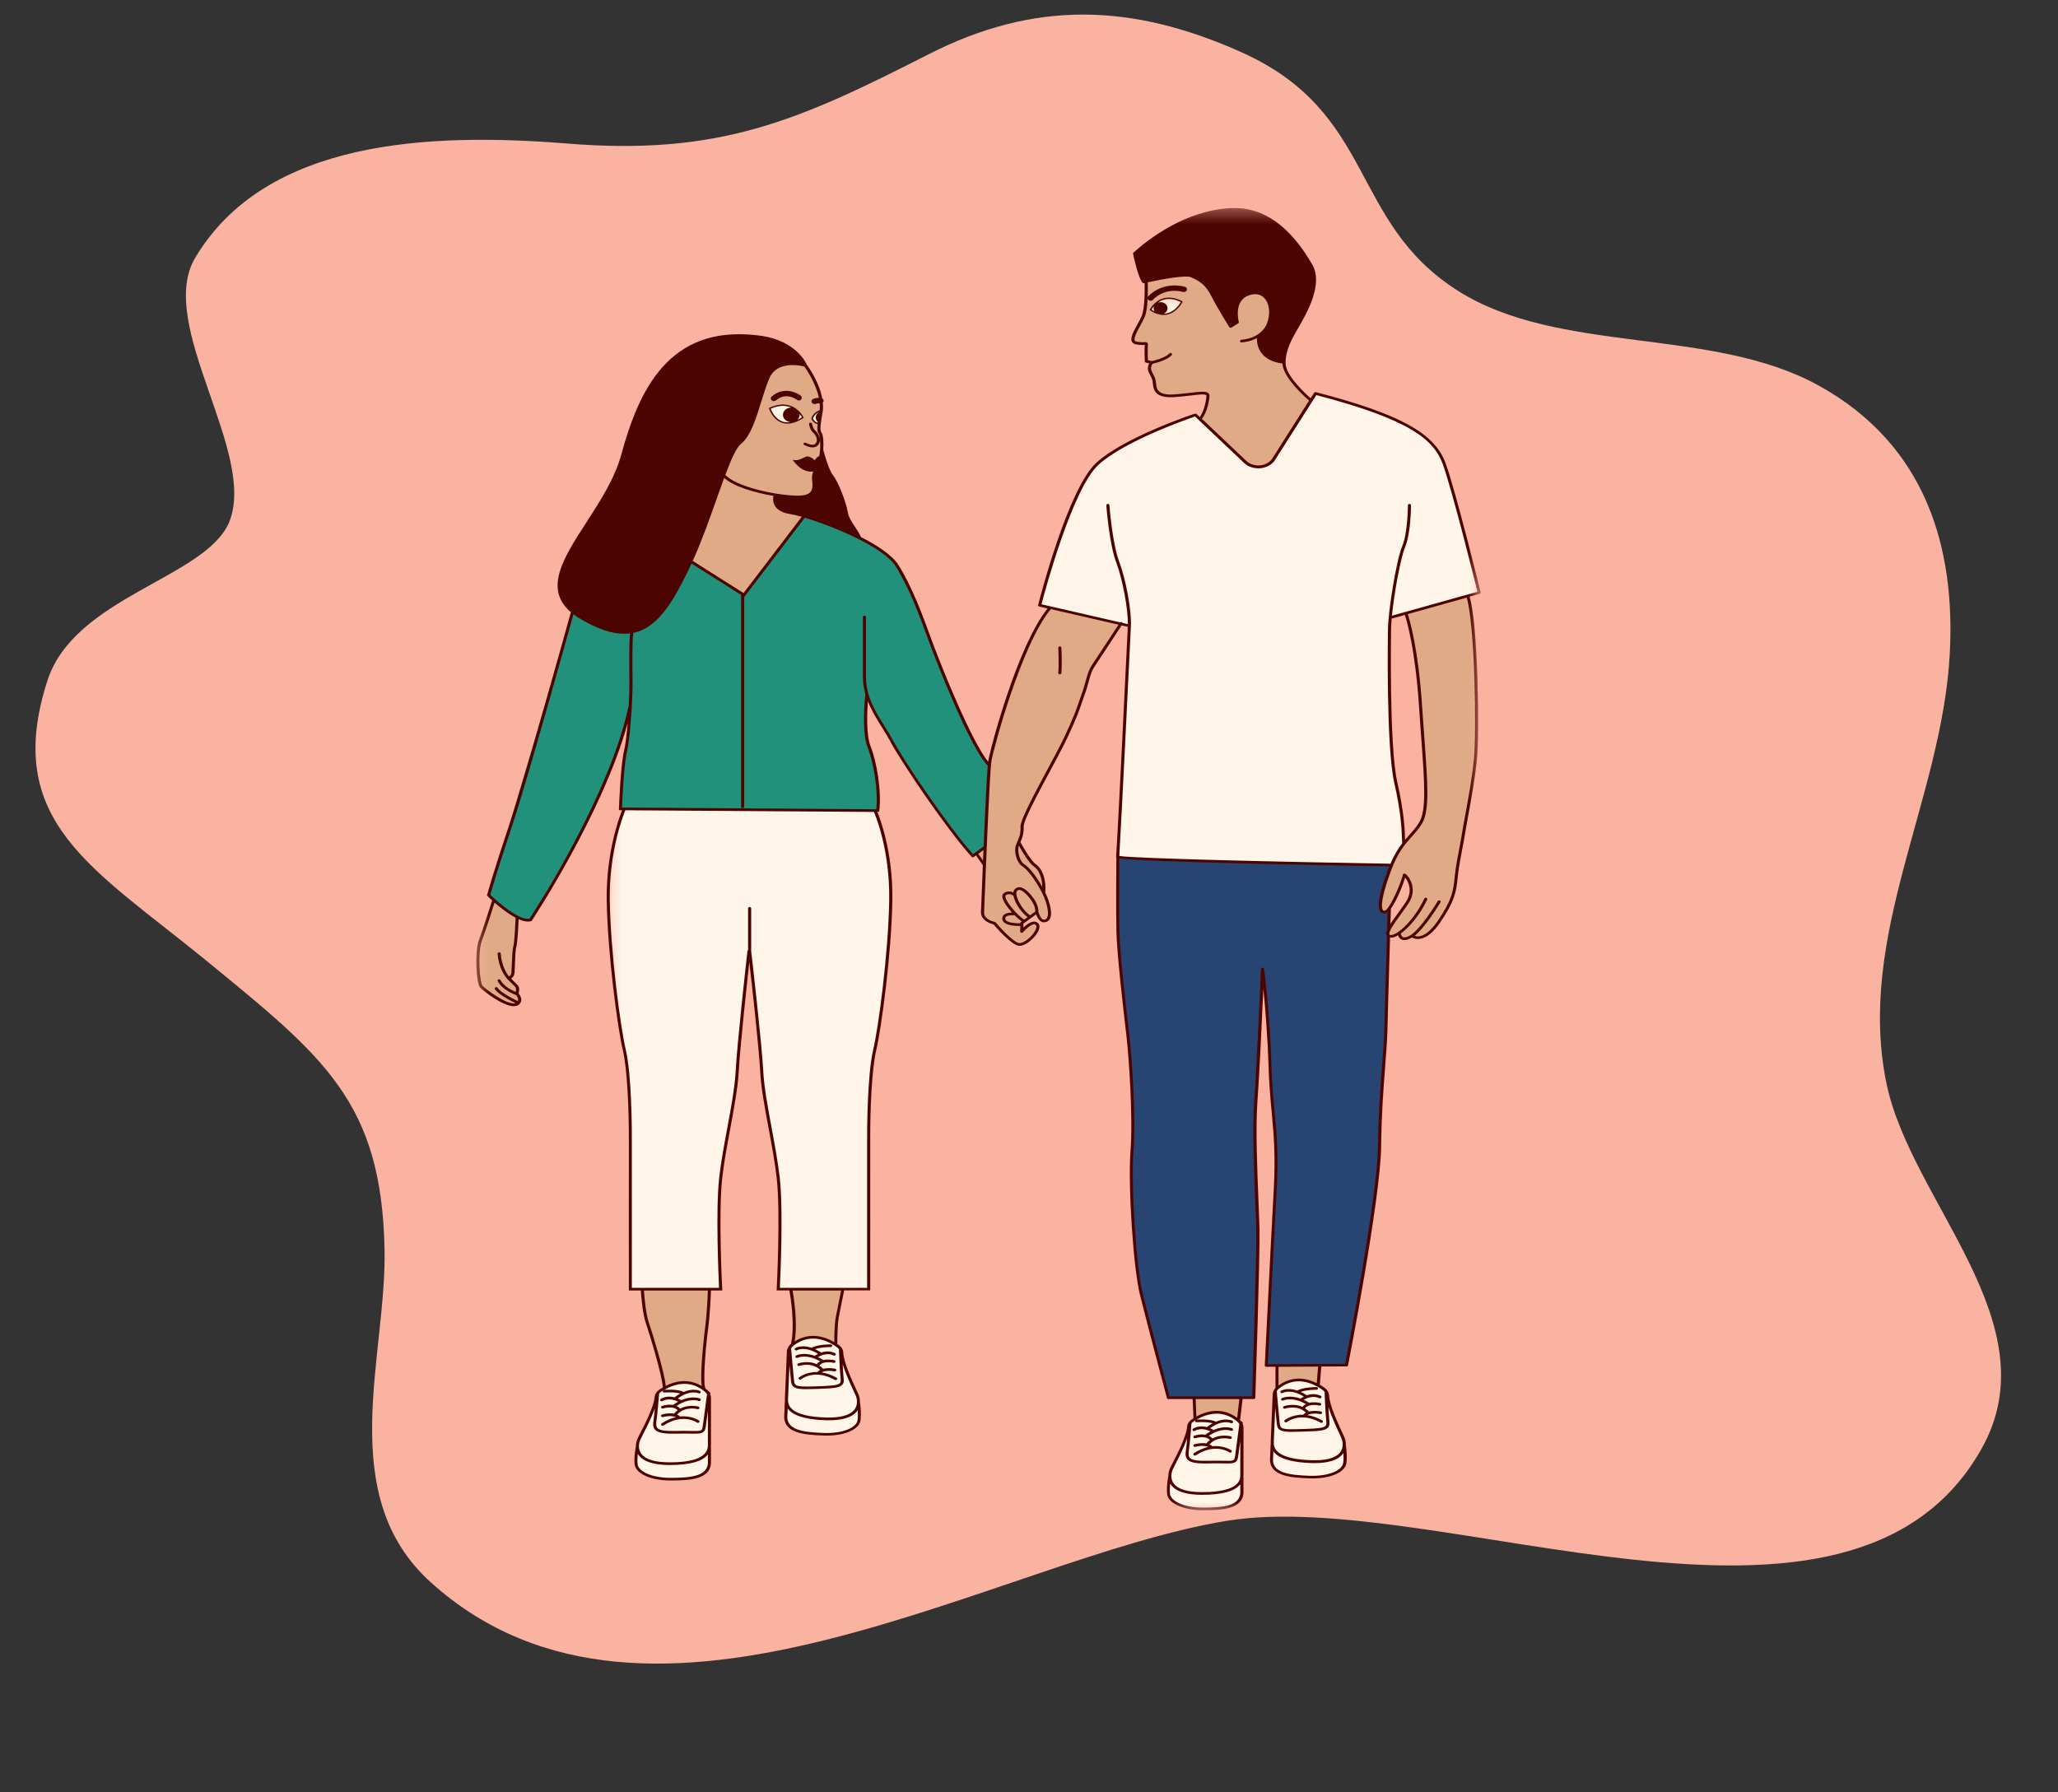 <svg width="124" height="108" viewBox="0 0 124 108" fill="none" xmlns="http://www.w3.org/2000/svg">
<rect x="0" y="0" width="124" height="108" fill="#333333" stroke="none"/>
<path d="M11.777 15.505C16.042 8.4 25.895 7.984 34.164 8.648C43.402 9.397 48.163 7.237 55.956 3.268C62.281 0.048 68.132 0.151 74.838 3.164C82.939 6.821 81.28 13.365 87.843 17.521C93.929 21.385 103.12 19.662 109.588 23.235C116.078 26.829 117.832 33.042 117.476 39.462C116.978 48.21 111.838 56.397 113.662 65.268C115.131 72.415 123.635 79.752 119.395 87.293C111.46 101.401 86.68 89.579 73.936 91.636C60.149 93.88 39.255 107.282 25.99 95.376C20.116 90.119 23.291 81.745 23.171 75.325C23.005 66.391 19.522 63.69 12.416 57.872C5.57 52.283 0.145 49.498 2.846 41.042C4.457 35.972 12.323 34.849 13.791 31.504C15.568 27.328 9.336 19.536 11.777 15.505Z" fill="#FAB2A1"/>
<mask id="mask0_1075_705" style="mask-type:luminance" maskUnits="userSpaceOnUse" x="28" y="16" width="62" height="70">
<path d="M28.532 16.283H89.231V85.993H28.532V16.283Z" fill="white"/>
</mask>
<g mask="url(#mask0_1075_705)">
<path d="M48.447 21.995C48.447 21.995 48.766 22.254 49.011 22.828C49.253 23.403 49.507 24.241 49.412 24.953C49.319 25.665 49.289 25.863 49.462 26.132C49.636 26.402 49.507 26.988 49.362 27.575C49.217 28.163 49.006 28.646 49.024 28.946C49.042 29.248 49.113 29.92 48.247 29.94C47.382 29.956 46.718 29.831 46.718 29.831C46.718 29.831 46.604 30.161 46.733 30.357C46.863 30.556 46.928 30.759 47.465 30.866C48.005 30.976 48.428 31.131 48.428 31.131L44.789 35.849L41.628 33.83L44.007 27.613C44.007 27.613 44.449 26.772 44.762 26.513C45.072 26.255 45.865 23.916 45.865 23.916C45.865 23.916 46.09 21.952 47.583 21.926C48.118 21.942 48.447 21.995 48.447 21.995ZM29.79 54.263C29.79 54.263 29.788 54.277 29.785 54.3C29.749 54.471 29.425 55.177 29.305 55.636C29.167 56.159 28.886 56.777 28.827 57.254C28.766 57.731 28.757 59.071 28.958 59.367C29.16 59.665 30.399 60.657 31.041 60.545C31.349 60.512 31.347 60.253 31.254 60.035C31.161 59.812 31.19 59.566 31.125 59.426C31.054 59.285 30.628 58.928 30.628 58.928C30.628 58.928 30.905 58.86 30.923 58.391C30.941 57.922 31.054 56.908 31.073 56.694C31.095 56.477 31.161 55.326 31.161 55.326M58.857 51.464L59.31 52.005L59.201 55.07C59.201 55.07 59.34 55.515 59.945 55.674C59.945 55.674 60.747 56.6 61.057 56.755C61.368 56.912 61.458 57.051 61.989 56.656C62.521 56.26 62.587 55.751 62.419 55.646C62.252 55.541 61.599 56.079 61.599 56.079L61.592 55.604L62.474 54.972C62.474 54.972 62.623 55.557 62.965 55.489C63.305 55.423 63.273 54.656 63.085 54.275C62.9 53.891 62.852 53.613 62.852 53.613C62.852 53.613 62.929 52.831 62.641 52.458C62.353 52.084 62.15 51.965 62.023 51.788C61.896 51.611 61.393 50.77 61.393 50.77C61.393 50.77 61.563 50.12 61.581 49.796C61.599 49.471 62.388 47.926 62.388 47.926C62.388 47.926 64.823 43.124 65.129 42.21C65.435 41.295 65.603 40.554 65.766 40.292C65.929 40.027 67.554 37.553 67.554 37.553L63.264 36.616C63.264 36.616 61.701 38.914 61.175 40.741C60.742 41.601 60.328 43.269 60.328 43.269C60.328 43.269 59.752 45.39 59.627 45.899C59.505 46.407 59.351 51.088 59.351 51.088L58.857 51.464ZM84.706 36.948C84.706 36.948 85.103 38.548 85.125 38.666C85.146 38.779 85.424 40.705 85.424 40.705L85.66 43.595C85.66 43.595 85.912 48.22 85.864 48.743C85.817 49.262 85.533 49.812 84.869 50.5C84.205 51.188 83.596 52.776 83.451 53.215C83.306 53.652 82.868 54.845 83.347 54.95C83.822 55.056 84.609 52.738 84.609 52.738C84.609 52.738 85.001 53.215 85.037 53.694C85.073 54.171 83.507 56.169 83.662 56.38C83.811 56.59 84.316 56.211 84.316 56.211C84.316 56.211 84.328 56.346 84.464 56.529C84.595 56.713 85.13 56.427 85.13 56.427C85.921 56.884 86.601 55.692 87.135 54.865C87.67 54.036 87.688 53.34 87.754 52.776C87.82 52.213 87.949 51.522 88.033 51.08C88.117 50.639 88.511 48.415 88.602 47.91C88.69 47.403 88.944 45.179 88.953 44.817C88.962 44.458 88.962 42.047 88.953 41.629C88.944 41.214 88.835 38.896 88.81 38.274C88.787 37.652 88.441 35.903 88.441 35.903L84.706 36.948ZM78.996 24.134C78.996 24.134 77.616 23.087 77.366 21.912C77.366 21.912 75.705 21.725 75.778 20.264C75.778 20.264 76.847 19.445 76.496 18.378C76.145 17.309 74.765 17.4 74.488 18.69C74.482 19.024 74.543 19.429 74.543 19.429L74.139 19.68C74.139 19.68 72.825 17.187 72.304 16.915C71.785 16.645 71.547 16.358 69.05 16.957C69.05 16.957 69.084 18.698 68.828 19.181C68.569 19.666 68.073 20.362 68.304 20.592C68.538 20.821 69.045 20.757 69.045 20.757L69.066 21.769L69.322 21.848C69.322 21.848 69.215 22.246 69.322 22.453C69.426 22.657 69.465 22.755 69.555 23.116C69.641 23.48 69.526 23.967 71.01 23.828C72.494 23.689 72.9 23.532 72.78 24.084C72.662 24.635 72.295 25.257 72.295 25.257C72.295 25.257 75.041 27.992 75.338 28.107C75.637 28.223 76.48 28.081 76.689 27.754C76.897 27.428 78.996 24.134 78.996 24.134ZM38.702 77.681C38.702 77.681 38.811 79.062 39.088 79.957C39.362 80.853 40.005 83.193 40.03 83.648C40.03 83.648 40.74 83.189 41.37 83.3C42.004 83.413 42.373 83.725 42.373 83.725C42.373 83.725 42.364 82.67 42.373 82.33C42.383 81.99 42.478 80.748 42.546 80.438C42.611 80.126 42.777 77.677 42.777 77.677L38.702 77.681ZM50.361 80.992C50.361 80.992 50.407 79.583 50.468 79.285C50.525 78.991 50.821 77.681 50.821 77.681L47.647 77.639C47.647 77.639 47.733 78.063 47.755 78.359C47.776 78.651 47.944 80.481 47.728 80.992C47.724 80.992 48.807 80.052 50.361 80.992ZM71.946 84.224L72.018 85.492C72.018 85.492 72.641 85.003 73.385 85.093C74.135 85.18 74.593 85.578 74.593 85.578L74.776 84.224H71.946ZM76.94 82.278L76.979 83.626C76.979 83.626 77.502 83.151 78.232 83.151C78.962 83.151 79.385 83.465 79.385 83.465L79.519 82.266L76.94 82.278Z" fill="#E0AA86"/>
</g>
<path d="M59.609 46.022C59.609 46.022 58.472 44.611 57.735 42.728C56.999 40.846 54.791 34.943 54.112 34.185C53.43 33.426 52.598 32.709 51.191 32.124C49.786 31.538 48.458 31.093 48.458 31.093L44.825 35.803L41.684 33.842C41.684 33.842 39.924 37.898 37.977 38.109C37.562 38.109 36.203 38.125 34.481 36.932L29.443 53.939C29.443 53.939 30.923 55.441 31.918 55.455C31.918 55.455 35.24 49.844 35.67 48.844C36.101 47.846 37.735 44.281 37.914 42.909C37.914 42.909 37.902 43.708 37.855 44.136C37.807 44.563 37.562 46.028 37.533 46.37C37.504 46.714 37.383 48.743 37.383 48.743L52.886 48.844C52.886 48.844 52.863 46.592 52.514 45.455C52.165 44.321 51.991 43.1 52.26 42.033C52.26 42.033 54.114 45.39 54.921 46.584C55.725 47.777 58.617 51.639 58.617 51.639L59.358 51.09L59.609 46.022Z" fill="#21917B"/>
<path d="M67.335 51.623C67.477 51.63 73.408 51.907 75.03 51.943C76.673 51.982 83.845 52.12 83.845 52.12C83.845 52.12 83.174 53.883 83.172 54.226C83.165 54.568 83.165 55.204 83.535 54.91C83.902 54.622 83.716 54.755 83.716 54.755L83.623 56.194L83.655 56.637L83.512 61.718C83.512 61.718 83.283 65.379 83.254 65.816C83.227 66.254 83.091 67.728 83.143 68.156C83.19 68.583 83.115 69.515 83.091 69.837C83.066 70.159 82.785 72.584 82.785 72.584L82.227 76.194L81.139 82.21L76.297 82.278L76.827 72.481C76.827 72.481 76.913 69.167 76.85 68.585C76.786 68.003 76.469 63.073 76.469 62.324C76.469 61.575 76.138 59.191 76.138 59.191L76.027 59.488L75.837 63.397C75.837 63.397 75.619 66.939 75.624 67.118C75.631 67.297 75.619 69.239 75.631 69.668C75.642 70.098 75.748 72.956 75.748 72.956L75.78 75.323L75.637 81.022L75.538 84.224H70.396C70.396 84.224 68.862 78.74 68.504 76.353C68.144 73.968 68.225 69.945 68.225 69.945L68.239 66.675L68.114 63.723L67.756 60.66C67.756 60.66 67.418 57.709 67.425 57.319C67.432 56.929 67.335 53.05 67.335 53.05" fill="#274472"/>
<mask id="mask1_1075_705" style="mask-type:luminance" maskUnits="userSpaceOnUse" x="36" y="17" width="54" height="75">
<path d="M36.547 17.809H89.231V91.081H36.547V17.809Z" fill="white"/>
</mask>
<g mask="url(#mask1_1075_705)">
<path d="M37.612 48.743L52.718 48.844C52.718 48.844 53.291 50.45 53.416 51.221C53.538 51.994 53.704 53.593 53.668 54.543C53.631 55.491 53.328 59.138 53.328 59.138L52.813 62.754C52.813 62.754 52.589 63.829 52.544 64.254C52.498 64.677 52.344 68.068 52.344 68.068V71.541L52.342 77.683H46.892C46.892 77.683 47.1 72.401 46.91 71.215C46.722 70.03 46.022 65.624 45.961 64.978C45.902 64.332 45.17 57.671 45.17 57.671L44.732 61.024L44.479 63.709C44.479 63.709 44.377 65.703 44.173 66.536C43.971 67.369 43.774 68.736 43.774 68.736C43.774 68.736 43.4 71.042 43.373 71.6C43.348 72.159 43.425 77.639 43.425 77.639L37.982 77.681L38.011 70.891L37.939 66.941C37.939 66.941 37.828 63.998 37.651 63.437C37.476 62.877 37.01 59.299 37.01 59.299C37.01 59.299 36.672 55.234 36.663 54.851C36.649 54.469 36.536 50.615 37.612 48.743ZM87.371 29.069C87.122 28.203 86.832 27.175 85.495 26.086C84.158 24.998 79.308 23.72 79.308 23.72L76.591 27.857C76.591 27.857 76.297 28.018 75.991 28.141C75.685 28.268 75.123 27.946 75.123 27.946L72.025 24.994L69.179 26.117C69.179 26.117 66.795 26.907 65.472 28.761C63.994 31.156 62.639 36.463 62.639 36.463L68.041 37.731L67.699 44.732L67.377 51.678L75.306 51.959L83.791 52.118L84.572 50.748C84.572 50.748 84.382 48.629 84.246 47.866C84.112 47.105 83.818 44.704 83.818 44.704C83.818 44.704 83.739 40.764 83.702 40.327C83.668 39.89 83.847 37.22 83.847 37.22L89.12 35.71C89.123 35.714 87.62 29.936 87.371 29.069ZM39.459 84.564L38.471 86.774C38.471 86.774 38.168 88.141 38.315 88.334C38.462 88.527 39.26 89.255 40.735 89.127C42.21 89.002 42.779 88.738 42.772 88.138C42.768 87.535 42.697 84.017 42.697 84.017C42.697 84.017 42.025 83.155 41.07 83.306C40.114 83.459 39.6 83.781 39.541 84.129C39.484 84.474 39.459 84.564 39.459 84.564ZM47.572 81.517L47.343 85.625C47.343 85.625 47.583 86.621 49.629 86.43C51.676 86.237 51.805 85.941 51.78 85.355C51.757 84.766 51.705 84.21 51.447 83.632C51.188 83.051 50.642 81.274 50.642 81.274C50.642 81.274 49.654 80.481 49.006 80.577C48.36 80.672 47.638 80.855 47.572 81.233C47.502 81.604 47.572 81.517 47.572 81.517ZM76.829 84.087L76.6 88.195C76.6 88.195 76.856 89.07 78.887 88.998C80.942 88.929 81.078 88.406 81.037 87.923C80.994 87.337 80.963 86.78 80.704 86.2C80.446 85.621 79.9 83.844 79.9 83.844C79.9 83.844 78.912 83.051 78.266 83.147C77.62 83.24 76.895 83.425 76.829 83.802C76.759 84.174 76.829 84.087 76.829 84.087ZM71.504 86.371L70.516 88.583C70.516 88.583 70.212 89.95 70.359 90.143C70.507 90.336 71.307 91.061 72.782 90.936C74.26 90.809 74.826 90.547 74.819 89.944C74.817 89.344 74.744 85.826 74.744 85.826C74.744 85.826 74.071 84.961 73.115 85.114C72.161 85.267 71.647 85.589 71.585 85.937C71.529 86.281 71.504 86.371 71.504 86.371ZM71.196 18.207C71.196 18.207 70.632 17.869 70.144 18.02C69.657 18.169 69.331 18.658 69.331 18.658C69.331 18.658 69.784 19.075 70.33 18.916C70.874 18.755 71.196 18.207 71.196 18.207ZM48.36 25.137C48.36 25.137 48 24.41 47.221 24.416C46.439 24.42 46.384 24.629 46.384 24.629C46.384 24.629 46.688 25.406 47.316 25.503C47.946 25.601 48.36 25.137 48.36 25.137ZM49.396 24.764H49.314C49.314 24.764 49.033 24.986 48.931 25.221C48.931 25.221 49.029 25.416 49.296 25.487" fill="#FFF6E9"/>
</g>
<mask id="mask2_1075_705" style="mask-type:luminance" maskUnits="userSpaceOnUse" x="28" y="12" width="62" height="80">
<path d="M28.532 12.457H89.231V91.081H28.532V12.457Z" fill="white"/>
</mask>
<g mask="url(#mask2_1075_705)">
<path d="M47.16 25.488C47.252 25.517 47.352 25.529 47.452 25.529C47.74 25.529 48.059 25.416 48.401 25.189L48.431 25.171L48.415 25.144C48.406 25.122 48.157 24.615 47.586 24.436C47.221 24.321 46.808 24.364 46.359 24.571L46.328 24.587L46.337 24.619C46.346 24.647 46.566 25.311 47.16 25.488ZM48.179 24.998C48.179 24.977 48.175 24.959 48.172 24.939C48.247 25.03 48.292 25.106 48.317 25.146C48.222 25.205 48.134 25.257 48.043 25.299C48.127 25.219 48.179 25.114 48.179 24.998ZM47.556 24.514C47.599 24.525 47.635 24.541 47.669 24.557C47.397 24.561 47.175 24.756 47.175 24.998C47.175 25.225 47.373 25.408 47.622 25.432C47.47 25.456 47.323 25.452 47.187 25.412C46.709 25.269 46.486 24.76 46.437 24.629C46.847 24.448 47.223 24.408 47.556 24.514ZM48.428 26.706C48.456 26.668 48.512 26.658 48.558 26.682C48.628 26.724 48.855 26.823 49.013 26.795C49.074 26.785 49.12 26.756 49.154 26.706C49.355 26.424 49.033 26.104 48.968 26.042C48.8 25.885 48.748 25.573 48.746 25.559C48.739 25.513 48.773 25.472 48.825 25.468C48.873 25.462 48.92 25.491 48.929 25.535C48.941 25.613 48.995 25.831 49.104 25.929C49.344 26.149 49.525 26.491 49.315 26.789C49.251 26.877 49.163 26.928 49.056 26.95C49.022 26.956 48.986 26.958 48.954 26.958C48.714 26.958 48.469 26.819 48.458 26.813C48.413 26.795 48.401 26.746 48.428 26.706ZM46.493 24.12C46.423 24.056 46.423 23.955 46.498 23.891C47.18 23.305 47.941 23.607 48.249 23.846C48.327 23.907 48.333 24.009 48.265 24.076C48.195 24.144 48.082 24.15 48.005 24.088C47.937 24.038 47.352 23.617 46.761 24.122C46.724 24.154 46.677 24.17 46.632 24.17C46.579 24.17 46.532 24.154 46.493 24.12ZM48.902 81.215C49.274 81 50.026 81.006 50.06 81.006C50.11 81.006 50.153 81.044 50.148 81.088C50.148 81.133 50.108 81.167 50.056 81.167C50.056 81.167 50.06 81.167 50.042 81.167C49.951 81.167 49.435 81.173 49.113 81.296C49.226 81.348 49.346 81.415 49.475 81.499C49.969 81.332 50.303 81.529 50.321 81.539C50.361 81.564 50.37 81.614 50.343 81.652C50.314 81.688 50.257 81.696 50.214 81.672C50.2 81.662 49.827 81.457 49.283 81.775C49.389 81.823 49.5 81.881 49.614 81.952C49.926 81.879 50.257 81.958 50.278 81.962C50.327 81.976 50.357 82.02 50.341 82.063C50.327 82.105 50.275 82.131 50.228 82.119C50.221 82.115 49.611 81.968 49.364 82.286C49.446 82.338 49.525 82.399 49.6 82.479C49.931 82.395 50.3 82.469 50.321 82.475C50.37 82.485 50.402 82.528 50.389 82.572C50.377 82.616 50.327 82.642 50.278 82.632C50.273 82.632 49.797 82.534 49.503 82.695C49.77 82.735 50.071 82.827 50.398 83.01C50.441 83.033 50.457 83.083 50.429 83.123C50.411 83.147 50.38 83.159 50.35 83.159C50.332 83.159 50.318 83.155 50.303 83.147C49.079 82.469 48.304 83.085 48.274 83.111C48.238 83.143 48.179 83.141 48.143 83.109C48.107 83.077 48.109 83.025 48.145 82.994C48.152 82.988 48.576 82.65 49.269 82.672C49.271 82.658 49.274 82.646 49.287 82.634C49.328 82.598 49.373 82.568 49.421 82.544C48.895 82.055 48.2 82.292 48.17 82.302C48.12 82.318 48.066 82.3 48.05 82.258C48.032 82.216 48.052 82.169 48.1 82.153C48.107 82.149 48.669 81.954 49.212 82.201C49.269 82.123 49.342 82.067 49.419 82.028C48.596 81.564 48.082 81.805 48.061 81.815C48.016 81.837 47.959 81.823 47.934 81.785C47.912 81.747 47.925 81.696 47.968 81.676C47.989 81.664 48.415 81.457 49.102 81.7C49.106 81.694 49.106 81.686 49.113 81.684C49.176 81.644 49.233 81.61 49.292 81.58C48.494 81.09 48.032 81.354 48.025 81.36C47.982 81.386 47.925 81.376 47.896 81.338C47.867 81.3 47.878 81.251 47.921 81.225C47.934 81.215 48.295 81.008 48.902 81.215ZM87.095 27.896C86.431 26.092 84.316 24.935 79.29 23.631C79.247 23.619 79.202 23.635 79.181 23.669L78.971 23.999C78.644 23.712 77.477 22.633 77.459 21.91C77.439 21.109 77.835 20.423 78.295 19.632L78.397 19.453C79.29 17.907 79.519 16.73 79.077 15.959C77.731 13.611 76.1 12.459 74.203 12.538C71.418 12.653 69.143 14.454 68.293 15.223C68.272 15.241 68.263 15.269 68.27 15.295C68.302 15.448 68.597 16.794 68.844 17.04C68.866 17.062 68.903 17.07 68.936 17.062C68.946 17.06 68.955 17.058 68.964 17.058C68.973 17.4 68.991 18.549 68.791 19.038C68.728 19.189 68.633 19.366 68.531 19.552C68.295 19.976 68.078 20.375 68.207 20.602C68.252 20.681 68.336 20.733 68.452 20.753C68.708 20.795 68.862 20.789 68.955 20.785C68.959 20.785 68.968 20.785 68.975 20.785C68.975 20.797 68.973 20.811 68.973 20.819C68.948 21.043 68.975 21.741 68.977 21.773C68.977 21.806 69.009 21.838 69.045 21.848L69.245 21.898C69.177 22.017 69.104 22.23 69.245 22.496C69.426 22.84 69.433 22.852 69.465 23.126L69.469 23.154C69.503 23.456 69.564 24.025 70.82 23.925C71.157 23.899 71.456 23.862 71.724 23.834C72.181 23.778 72.578 23.732 72.671 23.806C72.678 23.812 72.689 23.822 72.689 23.854C72.678 24.144 72.549 24.78 72.29 25.128L72.098 24.945C72.07 24.921 72.03 24.913 71.996 24.923C71.823 24.983 67.751 26.338 66.052 27.89C64.348 29.447 62.623 36.167 62.551 36.451C62.539 36.493 62.569 36.535 62.619 36.549L63.12 36.664C61.329 38.878 59.689 45.002 59.548 45.843C59.544 45.857 59.541 45.881 59.539 45.9C58.544 44.686 56.736 40.208 56.156 38.626L56.097 38.467C55.603 37.101 54.984 35.404 54.128 34.036C53.767 33.462 52.886 32.876 51.871 32.359C51.789 32.152 51.66 31.957 51.522 31.753C51.329 31.468 51.132 31.172 51.08 30.848C50.987 30.282 50.522 29.055 50.189 28.632C49.908 28.274 49.632 27.211 49.602 27.093C49.632 26.698 49.6 26.334 49.555 26.183C49.539 26.131 49.516 26.098 49.498 26.068C49.444 25.982 49.373 25.875 49.557 24.879C49.596 24.674 49.596 24.466 49.575 24.255C49.6 24.233 49.618 24.207 49.623 24.176C49.639 24.11 49.602 24.044 49.541 24.009C49.36 23.005 48.691 22.081 48.617 21.981C48.487 21.699 47.769 20.383 45.496 20.19C40.273 19.642 38.489 23.53 37.431 27.404C37.041 28.829 36.176 30.17 35.34 31.464C33.948 33.613 32.74 35.489 34.406 36.895C34.399 36.902 34.395 36.904 34.39 36.912C34.363 37.012 31.614 46.92 30.676 49.715C29.74 52.511 29.353 53.905 29.348 53.919L29.337 53.96L29.371 53.992C29.409 54.028 29.511 54.129 29.652 54.258C29.568 54.521 29.121 55.932 28.847 56.671C28.605 57.327 28.671 59.245 28.942 59.524C29.121 59.703 30.239 60.587 30.914 60.629C30.93 60.629 30.948 60.629 30.962 60.629C31.086 60.629 31.19 60.599 31.274 60.531C31.281 60.523 31.456 60.364 31.399 60.148C31.363 60.013 31.288 59.903 31.247 59.85C31.279 59.75 31.329 59.504 31.193 59.365C31.104 59.273 30.912 59.08 30.791 58.961C30.805 58.953 30.821 58.945 30.839 58.935C30.932 58.87 30.989 58.758 31.002 58.605C31.014 58.488 31.02 58.303 31.025 58.1C31.041 57.721 31.054 57.248 31.109 57.065C31.186 56.801 31.238 55.67 31.252 55.385C31.453 55.475 31.648 55.531 31.818 55.531C31.879 55.531 31.936 55.523 31.99 55.509L32.027 55.501L32.045 55.473C32.09 55.403 36.325 49.001 37.816 43.579C37.762 44.231 37.69 44.861 37.603 45.227C37.388 46.117 37.295 48.626 37.293 48.735L37.291 48.818H37.481C37.286 49.311 36.516 51.44 36.556 54.229C36.604 57.462 37.218 61.978 37.524 63.264C37.803 64.441 37.896 66.904 37.891 68.82C37.884 70.259 37.891 77.603 37.891 77.677V77.76H38.612C38.632 78.062 38.716 79.163 38.913 79.726C39.113 80.302 39.91 82.9 39.933 83.602C39.84 83.657 39.756 83.713 39.691 83.761C39.643 83.795 39.6 83.836 39.568 83.882C39.554 83.888 39.545 83.902 39.541 83.916C39.486 83.995 39.453 84.081 39.443 84.178C39.396 84.759 38.868 85.792 38.582 86.349C38.483 86.54 38.41 86.681 38.388 86.748C38.362 86.812 38.317 86.957 38.315 87.13C38.306 87.174 38.186 87.822 38.24 88.251C38.299 88.728 39.069 89.209 40.42 89.209C41.596 89.209 42.75 89.131 42.838 88.193V87.235C42.838 87.227 42.834 87.223 42.831 87.217C42.836 87.176 42.838 87.13 42.838 87.082V84.222C42.838 84.142 42.818 84.065 42.788 83.991C42.791 83.972 42.795 83.952 42.795 83.952C42.8 83.91 42.763 83.87 42.716 83.866C42.684 83.82 42.643 83.775 42.598 83.737C42.571 83.713 42.541 83.693 42.514 83.673V83.669C42.355 83.506 42.466 81.567 42.666 80.07C42.786 79.159 42.827 78.056 42.836 77.76H43.52L43.516 77.675C43.511 77.631 43.28 73.081 43.516 70.992C43.62 70.042 43.815 69.005 44.003 67.999C44.236 66.731 44.458 65.534 44.513 64.54C44.585 63.179 44.973 59.577 45.149 57.963C45.333 59.577 45.73 63.179 45.802 64.54C45.852 65.532 46.074 66.729 46.312 67.995C46.498 69.003 46.69 70.04 46.799 70.988C47.033 73.079 46.801 77.627 46.799 77.673L46.792 77.756H47.563C47.626 78.104 47.912 79.815 47.66 80.972V80.974C47.511 81.097 47.42 81.266 47.411 81.441L47.291 84.299C47.291 84.331 47.289 84.377 47.295 84.435C47.291 84.441 47.286 84.445 47.286 84.453L47.248 85.415C47.298 86.349 48.449 86.464 49.623 86.5C49.684 86.504 49.743 86.504 49.799 86.504C51.041 86.504 51.766 86.067 51.843 85.613C51.918 85.182 51.823 84.53 51.816 84.49C51.819 84.315 51.78 84.17 51.76 84.105C51.735 84.033 51.669 83.894 51.578 83.699C51.318 83.135 50.835 82.087 50.81 81.505C50.803 81.338 50.724 81.185 50.581 81.078C50.543 81.048 50.5 81.016 50.452 80.984C50.452 80.974 50.438 79.905 50.545 79.342C50.638 78.853 50.812 77.997 50.864 77.754H52.433V77.673C52.433 77.599 52.439 70.255 52.433 68.816C52.426 66.9 52.519 64.435 52.8 63.26C53.103 61.976 53.718 57.456 53.767 54.223C53.808 51.339 53.013 49.285 52.859 48.916H52.97L52.979 48.842C53.126 47.683 52.827 45.898 52.453 44.96C52.186 44.282 52.242 42.941 52.294 42.257C52.51 42.808 52.813 43.303 53.115 43.786C53.298 44.078 53.484 44.378 53.65 44.688C54.284 45.881 57.006 49.927 58.544 51.627C58.544 51.627 58.544 51.627 58.547 51.627C58.565 51.647 58.59 51.657 58.617 51.657H58.619C58.637 51.657 58.658 51.651 58.673 51.641L58.805 51.543L59.219 52.134C59.156 53.624 59.111 54.825 59.106 54.95C59.088 55.411 59.571 55.634 59.859 55.697C60.031 55.9 60.894 56.888 61.35 56.983C61.377 56.987 61.406 56.991 61.438 56.991C61.789 56.991 62.222 56.606 62.437 56.308C62.646 56.017 62.689 55.779 62.557 55.636C62.494 55.568 62.408 55.531 62.31 55.531C62.308 55.531 62.308 55.531 62.306 55.531C62.079 55.532 61.825 55.735 61.66 55.894L61.665 55.654L62.426 55.099C62.494 55.274 62.639 55.562 62.859 55.572C63.015 55.586 63.14 55.532 63.221 55.425C63.45 55.125 63.283 54.416 62.981 53.781C63.047 53.032 62.827 52.368 62.417 52.08C62.093 51.853 61.576 50.915 61.481 50.742C61.488 50.732 61.49 50.72 61.495 50.711C61.597 50.476 61.692 50.255 61.678 49.814C61.662 49.458 62.494 47.904 63.23 46.531C63.661 45.73 64.067 44.974 64.325 44.424C64.873 43.255 65.018 42.834 65.168 42.388C65.22 42.235 65.275 42.074 65.345 41.881C65.458 41.579 65.528 41.313 65.596 41.078C65.694 40.713 65.775 40.42 65.957 40.154C66.226 39.753 67.316 38.085 67.581 37.684L67.953 37.769C67.726 42.5 67.287 51.388 67.248 51.607C67.244 51.627 67.251 51.649 67.262 51.667C67.257 52.487 67.242 54.841 67.266 56.057C67.294 57.462 67.656 60.577 67.831 62.074L67.865 62.358C68.023 63.737 68.272 67.319 68.116 69.359C67.958 71.45 68.282 76.395 68.687 78.028C69.093 79.672 70.296 84.194 70.31 84.24C70.319 84.276 70.357 84.303 70.4 84.303H71.862L71.91 85.46C71.86 85.492 71.812 85.524 71.771 85.552C71.724 85.585 71.685 85.629 71.649 85.673C71.638 85.681 71.629 85.695 71.622 85.707C71.567 85.786 71.531 85.874 71.527 85.971C71.479 86.552 70.949 87.583 70.663 88.14C70.564 88.332 70.493 88.472 70.468 88.541C70.443 88.607 70.4 88.752 70.396 88.925C70.387 88.978 70.267 89.616 70.323 90.042C70.385 90.519 71.157 91.002 72.506 91.002C73.679 91.002 74.835 90.922 74.924 89.984V89.028C74.924 89.02 74.919 89.014 74.914 89.01C74.921 88.966 74.924 88.923 74.924 88.875V86.013C74.924 85.933 74.903 85.858 74.874 85.784C74.876 85.762 74.878 85.745 74.878 85.745C74.885 85.703 74.849 85.663 74.801 85.657C74.772 85.617 74.738 85.578 74.699 85.544C74.717 85.532 74.729 85.512 74.729 85.492L74.869 84.299H75.542C75.594 84.299 75.633 84.266 75.637 84.222C75.64 84.135 75.921 75.58 75.889 74.099C75.88 73.711 75.859 73.147 75.832 72.495C75.753 70.579 75.646 67.955 75.762 66.399C75.877 64.894 76.038 61.418 76.12 59.579C76.229 60.653 76.371 62.34 76.43 64.151C76.464 65.324 76.546 66.2 76.625 67.047C76.75 68.43 76.861 69.625 76.745 71.712C76.56 75.055 76.211 82.203 76.206 82.274C76.206 82.294 76.215 82.318 76.233 82.334C76.251 82.35 76.279 82.362 76.301 82.358L76.852 82.356V83.628C76.75 83.741 76.691 83.876 76.684 84.017L76.564 86.877C76.564 86.909 76.562 86.957 76.569 87.015C76.564 87.021 76.56 87.025 76.56 87.031L76.519 87.993C76.573 88.929 77.722 89.042 78.896 89.08C78.957 89.084 79.014 89.084 79.073 89.084C80.317 89.084 81.042 88.647 81.119 88.193C81.192 87.764 81.099 87.112 81.092 87.07C81.099 86.895 81.055 86.75 81.035 86.685C81.01 86.613 80.945 86.474 80.856 86.279C80.593 85.715 80.106 84.663 80.083 84.085C80.079 83.981 80.045 83.886 79.986 83.803C79.984 83.797 79.981 83.791 79.975 83.787C79.941 83.741 79.902 83.697 79.855 83.659C79.768 83.594 79.657 83.514 79.524 83.439L79.612 82.342L81.135 82.334C81.18 82.334 81.219 82.306 81.225 82.266C81.246 82.165 83.186 72.215 83.217 69.086C83.236 67.166 83.36 65.54 83.462 64.232C83.53 63.386 83.582 62.654 83.598 62.046C83.614 61.295 83.664 59.476 83.754 56.492C83.772 56.495 83.791 56.502 83.809 56.502C83.865 56.502 83.929 56.492 83.995 56.469C84.069 56.445 84.151 56.405 84.237 56.353C84.262 56.431 84.316 56.556 84.457 56.614C84.504 56.636 84.559 56.646 84.62 56.646C84.751 56.646 84.906 56.592 85.08 56.49C85.109 56.51 85.23 56.582 85.431 56.582C85.47 56.582 85.508 56.58 85.554 56.572C85.959 56.51 86.374 56.175 86.786 55.568C87.684 54.245 87.74 53.708 87.829 52.895L87.84 52.774C87.897 52.247 88.006 51.681 88.11 51.134C88.178 50.786 88.239 50.46 88.282 50.17C88.316 49.957 88.373 49.637 88.448 49.236C88.631 48.25 88.88 46.896 88.994 45.718C89.148 44.098 89.055 37.648 88.549 35.95L89.15 35.781C89.195 35.767 89.222 35.73 89.213 35.686C89.202 35.634 87.691 29.516 87.095 27.896ZM72.875 23.858C72.877 23.766 72.834 23.712 72.798 23.683C72.641 23.559 72.286 23.601 71.703 23.669C71.438 23.701 71.141 23.736 70.808 23.762C69.739 23.846 69.691 23.434 69.657 23.134L69.655 23.106C69.619 22.806 69.603 22.776 69.415 22.415C69.281 22.162 69.406 21.975 69.451 21.918C69.609 21.882 70.31 21.709 70.597 21.403C70.632 21.369 70.625 21.315 70.586 21.288C70.548 21.258 70.489 21.264 70.457 21.297C70.201 21.57 69.528 21.731 69.399 21.759L69.165 21.701C69.159 21.524 69.143 21.005 69.161 20.828C69.17 20.757 69.177 20.697 69.129 20.655C69.084 20.612 69.027 20.616 68.952 20.618C68.866 20.624 68.726 20.628 68.495 20.588C68.418 20.576 68.39 20.546 68.377 20.526C68.291 20.369 68.519 19.954 68.705 19.622C68.805 19.439 68.909 19.25 68.975 19.089C69.084 18.825 69.131 18.4 69.15 17.992C69.159 18.03 69.179 18.064 69.22 18.091C69.251 18.111 69.29 18.121 69.331 18.121C69.388 18.121 69.442 18.099 69.478 18.056C69.503 18.024 70.142 17.304 71.286 17.591C71.382 17.614 71.488 17.563 71.513 17.477C71.54 17.39 71.484 17.3 71.384 17.276C69.99 16.931 69.186 17.853 69.179 17.861C69.168 17.877 69.159 17.895 69.152 17.911C69.168 17.513 69.159 17.155 69.156 17.01C70.108 16.802 71.452 16.573 71.755 16.704C72.249 16.921 72.628 17.131 72.997 17.861C73.385 18.626 74.062 19.695 74.067 19.709C74.081 19.729 74.103 19.743 74.128 19.749C74.153 19.753 74.178 19.749 74.203 19.735L74.606 19.485C74.636 19.467 74.652 19.431 74.642 19.397C74.638 19.385 74.264 17.998 75.402 17.752C75.703 17.684 75.961 17.752 76.154 17.934C76.498 18.272 76.571 18.924 76.326 19.519C76.131 19.994 75.63 20.349 75.014 20.445C74.885 20.465 74.799 20.473 74.794 20.473C74.745 20.479 74.708 20.518 74.713 20.562C74.719 20.608 74.767 20.64 74.817 20.634C74.817 20.634 74.91 20.624 75.044 20.602C75.293 20.562 75.524 20.483 75.73 20.375C75.726 20.596 75.766 20.999 76.066 21.345C76.331 21.651 76.739 21.836 77.273 21.904C77.298 22.735 78.601 23.899 78.878 24.136L76.616 27.694C76.449 27.89 76.188 28.02 75.907 28.042C75.621 28.065 75.345 27.98 75.141 27.817L72.415 25.235C72.73 24.857 72.864 24.142 72.875 23.858ZM44.658 26.734C45.229 26.273 45.555 25.217 45.87 24.194C46.031 23.685 46.178 23.204 46.355 22.794C46.819 21.711 48.231 22.025 48.467 22.087C48.576 22.238 49.154 23.076 49.342 23.975C49.158 23.973 49.015 24.03 48.997 24.038C48.904 24.078 48.866 24.174 48.911 24.255C48.941 24.313 49.011 24.349 49.079 24.349C49.106 24.349 49.131 24.345 49.158 24.335C49.158 24.335 49.269 24.291 49.389 24.307C49.401 24.448 49.401 24.583 49.387 24.718C48.993 24.847 48.891 25.195 48.886 25.211L48.884 25.221L48.886 25.233C48.891 25.243 48.99 25.493 49.262 25.557C49.222 25.972 49.274 26.058 49.333 26.147C49.346 26.173 49.362 26.191 49.371 26.225C49.421 26.394 49.462 26.968 49.36 27.483C49.283 27.505 49.194 27.57 49.088 27.733C49.088 27.733 48.78 27.417 48.539 27.525C48.295 27.632 48.093 27.781 47.764 27.708C47.764 27.708 48.238 28.485 48.965 28.415C48.977 28.413 48.99 28.411 49.002 28.405C48.945 28.541 48.911 28.682 48.931 28.914L48.938 28.964C48.963 29.232 48.986 29.508 48.802 29.677C48.646 29.82 48.358 29.88 47.921 29.864C46.609 29.82 44.345 29.314 43.704 28.616C44.053 27.68 44.368 26.968 44.658 26.734ZM49.278 25.436C49.274 25.448 49.274 25.462 49.271 25.476C49.083 25.422 48.997 25.261 48.981 25.217C48.997 25.163 49.095 24.935 49.353 24.818C49.231 24.895 49.151 25.018 49.151 25.154C49.151 25.261 49.199 25.358 49.278 25.436ZM43.178 30.063C43.334 29.618 43.488 29.19 43.633 28.795C44.198 29.318 45.487 29.691 46.606 29.88C46.577 30.007 46.548 30.268 46.713 30.514C46.874 30.757 47.184 30.912 47.629 30.979C47.796 31.007 48.032 31.061 48.308 31.138L44.8 35.734L41.739 33.798C42.287 32.581 42.759 31.258 43.178 30.063ZM31.068 55.318C31.068 55.33 31.007 56.745 30.93 57.025C30.873 57.224 30.855 57.689 30.839 58.095C30.832 58.295 30.823 58.476 30.814 58.593C30.805 58.695 30.773 58.766 30.721 58.806C30.701 58.822 30.683 58.828 30.665 58.83C30.538 58.675 30.227 58.224 30.168 57.456C30.166 57.413 30.123 57.373 30.071 57.381C30.019 57.383 29.98 57.423 29.983 57.467C30.048 58.335 30.422 58.822 30.542 58.959C30.544 58.961 30.544 58.965 30.544 58.967C30.544 58.967 30.912 59.331 31.048 59.468C31.109 59.534 31.095 59.677 31.07 59.77C30.832 59.669 30.347 59.422 30.157 59.057C30.137 59.017 30.082 58.995 30.035 59.017C29.985 59.035 29.969 59.082 29.989 59.124C30.248 59.625 30.952 59.907 31.107 59.965C31.14 60.013 31.188 60.09 31.211 60.184C31.227 60.237 31.215 60.281 31.197 60.321C30.855 60.158 30.155 59.79 29.983 59.524C29.96 59.484 29.901 59.47 29.856 59.492C29.813 59.512 29.797 59.563 29.822 59.601C30.021 59.919 30.764 60.301 31.068 60.446C31.025 60.458 30.98 60.466 30.923 60.462C30.347 60.426 29.278 59.607 29.081 59.41C28.895 59.221 28.773 57.389 29.022 56.717C29.273 56.037 29.67 54.795 29.799 54.388C30.132 54.68 30.61 55.059 31.07 55.298C31.07 55.31 31.068 55.312 31.068 55.318ZM31.9 55.364C31.288 55.467 30.028 54.39 29.541 53.915C29.613 53.664 30.01 52.287 30.855 49.762C31.755 47.073 34.327 37.825 34.553 37.012C34.657 37.091 34.775 37.171 34.902 37.25C35.94 37.878 36.835 38.19 37.615 38.19C37.735 38.19 37.853 38.182 37.966 38.167C37.905 38.578 37.912 39.792 37.921 40.917C37.923 41.118 37.923 41.279 37.923 41.385C37.923 41.589 37.909 42.007 37.882 42.5C36.76 47.894 32.24 54.851 31.9 55.364ZM42.652 88.187C42.584 88.905 41.746 89.05 40.418 89.05C39.19 89.05 38.471 88.631 38.419 88.235C38.397 88.048 38.408 87.808 38.428 87.603C38.453 87.643 38.476 87.684 38.51 87.72C38.813 88.09 39.432 88.277 40.352 88.277C41.555 88.277 42.321 88.064 42.652 87.643V88.187ZM42.652 87.086C42.652 87.768 41.877 88.114 40.352 88.114C39.496 88.114 38.927 87.951 38.664 87.627C38.399 87.305 38.519 86.911 38.56 86.802C38.585 86.74 38.657 86.595 38.75 86.414C38.961 86.005 39.26 85.411 39.453 84.878C39.43 85.136 39.403 85.395 39.376 85.582C39.337 85.842 39.342 86.029 39.486 86.168C39.666 86.343 40.048 86.406 40.796 86.385C41.15 86.375 41.422 86.382 41.644 86.385C41.737 86.386 41.821 86.386 41.895 86.386C42.292 86.386 42.469 86.335 42.521 85.989C42.55 85.794 42.602 85.407 42.652 85.023V87.086ZM42.469 83.858C42.523 83.902 42.566 83.958 42.598 84.015C42.557 84.337 42.398 85.568 42.337 85.971C42.299 86.231 42.242 86.237 41.646 86.224C41.424 86.22 41.148 86.214 40.789 86.224C40.121 86.241 39.758 86.192 39.623 86.061C39.525 85.969 39.525 85.816 39.554 85.601C39.625 85.116 39.7 84.142 39.711 83.98C39.738 83.948 39.765 83.916 39.801 83.89C39.844 83.86 39.892 83.826 39.947 83.791C39.938 83.805 39.931 83.819 39.931 83.834C39.938 83.878 39.978 83.912 40.033 83.908C40.039 83.908 40.622 83.86 40.984 83.968C40.878 84.029 40.762 84.103 40.642 84.198C40.135 84.065 39.822 84.284 39.808 84.297C39.767 84.327 39.763 84.377 39.795 84.411C39.829 84.445 39.885 84.451 39.924 84.425C39.94 84.413 40.291 84.182 40.862 84.46C40.762 84.516 40.658 84.58 40.554 84.655C40.234 84.604 39.91 84.709 39.89 84.717C39.84 84.733 39.817 84.781 39.836 84.822C39.854 84.864 39.906 84.886 39.956 84.87C39.96 84.866 40.556 84.677 40.828 84.975C40.753 85.033 40.678 85.1 40.613 85.182C40.277 85.122 39.913 85.226 39.892 85.23C39.844 85.244 39.817 85.291 39.831 85.333C39.847 85.375 39.901 85.399 39.949 85.387C39.956 85.383 40.42 85.254 40.726 85.395C40.463 85.452 40.173 85.566 39.865 85.768C39.822 85.794 39.817 85.848 39.847 85.882C39.865 85.901 39.892 85.913 39.922 85.913C39.94 85.913 39.96 85.907 39.978 85.898C41.136 85.136 41.966 85.695 41.997 85.719C42.036 85.746 42.097 85.739 42.127 85.705C42.16 85.671 42.154 85.617 42.113 85.591C42.106 85.585 41.653 85.281 40.962 85.351C40.955 85.339 40.953 85.325 40.941 85.317C40.896 85.283 40.846 85.26 40.799 85.238C41.279 84.715 41.995 84.902 42.025 84.91C42.072 84.922 42.127 84.898 42.142 84.856C42.158 84.814 42.131 84.767 42.081 84.753C42.077 84.751 41.496 84.598 40.98 84.88C40.916 84.808 40.842 84.757 40.762 84.719C41.537 84.202 42.068 84.405 42.09 84.417C42.136 84.435 42.192 84.419 42.215 84.377C42.235 84.337 42.217 84.288 42.169 84.268C42.145 84.258 41.703 84.081 41.043 84.371C41.036 84.365 41.036 84.359 41.03 84.355C40.964 84.319 40.901 84.292 40.842 84.266C41.58 83.729 42.061 83.942 42.086 83.956C42.131 83.975 42.188 83.964 42.21 83.924C42.237 83.884 42.219 83.834 42.179 83.812C42.158 83.803 41.778 83.624 41.193 83.87C40.817 83.691 40.114 83.739 40.03 83.747C40.325 83.572 40.751 83.385 41.234 83.385C41.626 83.385 42.052 83.506 42.469 83.858ZM42.478 80.054C42.475 80.084 42.151 82.646 42.283 83.518C41.46 83.022 40.649 83.236 40.114 83.506C40.033 82.67 39.292 80.261 39.09 79.68C38.906 79.148 38.82 78.07 38.798 77.762H42.65C42.641 78.064 42.598 79.153 42.478 80.054ZM51.664 85.597C51.596 85.989 50.862 86.386 49.632 86.345C48.308 86.303 47.474 86.132 47.436 85.421L47.461 84.872C47.508 84.942 47.572 85.009 47.656 85.075C48.041 85.375 48.739 85.546 49.734 85.578C49.804 85.582 49.872 85.582 49.935 85.582C50.744 85.582 51.302 85.415 51.596 85.083C51.63 85.047 51.658 85.007 51.68 84.967C51.694 85.17 51.696 85.411 51.664 85.597ZM50.821 82.914C50.803 82.727 50.785 82.469 50.774 82.21C50.941 82.747 51.218 83.351 51.411 83.769C51.495 83.952 51.565 84.097 51.585 84.158C51.624 84.272 51.726 84.667 51.447 84.979C51.168 85.293 50.59 85.44 49.738 85.413C48.789 85.381 48.127 85.228 47.776 84.951C47.497 84.733 47.472 84.482 47.481 84.311L47.567 82.252C47.601 82.634 47.64 83.025 47.66 83.222C47.706 83.626 47.944 83.707 48.578 83.707C48.762 83.707 48.975 83.699 49.226 83.691L49.446 83.683C50.287 83.657 50.588 83.604 50.738 83.455C50.867 83.329 50.849 83.157 50.821 82.914ZM50.461 81.209C50.497 81.235 50.525 81.266 50.55 81.302C50.554 81.465 50.588 82.443 50.638 82.93C50.663 83.157 50.672 83.28 50.597 83.351C50.477 83.471 50.08 83.504 49.437 83.526L49.217 83.534C48.036 83.57 47.885 83.554 47.844 83.208C47.796 82.777 47.683 81.441 47.665 81.249C47.697 81.191 47.742 81.137 47.798 81.094C48.211 80.773 48.619 80.658 48.995 80.658C49.645 80.658 50.191 81 50.461 81.209ZM50.366 79.325C50.275 79.792 50.266 80.575 50.269 80.875C49.729 80.553 48.821 80.231 47.88 80.829C48.073 79.674 47.826 78.154 47.755 77.762H50.679C50.62 78.038 50.457 78.849 50.366 79.325ZM53.577 54.231C53.529 57.455 52.92 61.955 52.616 63.237C52.251 64.767 52.242 68.162 52.247 68.826C52.249 70.183 52.247 76.786 52.247 77.601H46.989C47.019 76.963 47.203 72.924 46.983 70.98C46.876 70.028 46.681 68.987 46.495 67.977C46.262 66.715 46.04 65.52 45.988 64.54C45.904 62.936 45.369 58.248 45.261 57.311V54.736C45.261 54.69 45.22 54.652 45.168 54.652C45.115 54.652 45.075 54.69 45.075 54.736V57.244C45.054 57.26 45.038 57.284 45.036 57.307C44.93 58.232 44.411 62.931 44.327 64.538C44.275 65.518 44.053 66.713 43.819 67.977C43.633 68.983 43.436 70.028 43.332 70.98C43.114 72.924 43.296 76.963 43.325 77.601H38.07C38.07 76.79 38.066 70.183 38.07 68.826C38.075 68.162 38.066 64.769 37.701 63.237C37.397 61.959 36.788 57.455 36.74 54.231C36.697 51.335 37.533 49.168 37.678 48.824L52.657 48.924C52.682 48.981 53.625 51.114 53.577 54.231ZM59.229 51.851L58.945 51.448L59.256 51.221C59.247 51.436 59.238 51.643 59.229 51.851ZM59.231 51.026L58.626 51.472C57.083 49.742 54.434 45.801 53.813 44.63C53.643 44.316 53.455 44.012 53.271 43.718C52.709 42.816 52.177 41.963 52.177 40.756V37.181C52.177 37.137 52.136 37.099 52.084 37.099C52.034 37.099 51.991 37.137 51.991 37.181V40.756C51.991 41.144 52.052 41.494 52.14 41.828C52.129 41.917 51.891 44.064 52.274 45.026C52.63 45.93 52.922 47.628 52.8 48.763L37.477 48.659C37.495 48.21 37.59 46.051 37.78 45.266C37.991 44.38 38.113 41.983 38.113 41.381C38.113 41.279 38.113 41.116 38.111 40.916C38.102 40.057 38.088 38.465 38.161 38.129C38.195 38.121 38.231 38.119 38.263 38.111C39.691 37.753 40.574 36.185 41.424 34.47C41.508 34.301 41.589 34.13 41.666 33.955L44.653 35.845V48.615C44.653 48.659 44.696 48.697 44.746 48.697C44.798 48.697 44.841 48.659 44.841 48.615V35.96L44.846 35.966L48.49 31.196C50.191 31.703 53.237 32.961 53.962 34.116C54.81 35.471 55.426 37.159 55.92 38.516L55.977 38.675C56.428 39.906 58.454 45.064 59.514 46.133C59.448 46.942 59.349 49.055 59.263 51.017C59.254 51.021 59.24 51.021 59.231 51.026ZM61.71 55.415C61.313 55.169 60.618 54.368 60.577 54.036C60.575 54.012 60.575 53.968 60.595 53.952C60.785 53.799 61.005 53.931 61.064 53.976C61.134 54.36 61.458 54.906 61.918 55.264L61.71 55.415ZM61.563 55.521L61.508 55.56C61.488 55.576 61.477 55.596 61.477 55.62V55.634C61.184 55.638 60.609 55.604 60.572 55.376C60.559 55.298 60.59 55.258 60.613 55.238C60.729 55.137 61.026 55.143 61.13 55.153C61.13 55.153 61.13 55.153 61.134 55.153C61.284 55.306 61.438 55.435 61.563 55.521ZM62.061 55.157C61.42 54.668 61.139 53.863 61.264 53.706C61.32 53.632 61.375 53.622 61.411 53.622C61.481 53.622 61.69 53.672 62.05 54.129C62.365 54.529 62.383 54.833 62.381 54.922L62.061 55.157ZM62.299 52.213C62.605 52.426 62.789 52.889 62.804 53.444C62.254 52.495 61.909 52.197 61.671 52.042C61.481 51.921 61.268 51.339 61.388 50.979C61.393 50.975 61.393 50.969 61.395 50.963C61.581 51.301 61.995 52.005 62.299 52.213ZM65.793 40.073C65.599 40.361 65.515 40.677 65.413 41.045C65.349 41.275 65.277 41.54 65.168 41.836C65.096 42.031 65.043 42.19 64.989 42.347C64.837 42.788 64.697 43.205 64.15 44.364C63.892 44.915 63.487 45.67 63.058 46.467C62.242 47.991 61.472 49.431 61.488 49.824C61.506 50.233 61.42 50.43 61.32 50.657C61.311 50.679 61.302 50.703 61.293 50.724C61.264 50.79 61.236 50.858 61.209 50.935C61.071 51.349 61.295 52.005 61.56 52.173C61.782 52.319 62.106 52.601 62.639 53.517C63.072 54.262 63.264 55.079 63.065 55.338C63.02 55.395 62.961 55.423 62.868 55.415C62.759 55.409 62.623 55.149 62.566 54.954C62.573 54.873 62.578 54.511 62.206 54.036C61.905 53.654 61.638 53.459 61.415 53.459C61.334 53.459 61.214 53.485 61.116 53.612C61.082 53.654 61.064 53.706 61.057 53.773C60.896 53.702 60.67 53.668 60.473 53.827C60.409 53.879 60.382 53.954 60.393 54.05C60.421 54.286 60.679 54.66 60.978 54.986C60.824 54.988 60.613 55.014 60.489 55.121C60.409 55.191 60.377 55.286 60.391 55.393C60.446 55.749 61.08 55.795 61.404 55.795C61.431 55.795 61.454 55.795 61.477 55.795L61.468 56.127C61.468 56.161 61.49 56.192 61.531 56.204C61.569 56.216 61.61 56.204 61.635 56.176C61.791 55.992 62.116 55.7 62.308 55.697C62.347 55.691 62.383 55.709 62.413 55.741C62.485 55.821 62.435 56.01 62.281 56.224C62.025 56.582 61.599 56.864 61.395 56.827C61.044 56.755 60.262 55.902 59.992 55.58C59.976 55.564 59.958 55.554 59.936 55.548C59.908 55.544 59.276 55.425 59.294 54.964C59.299 54.879 59.618 46.554 59.736 45.859C59.859 45.119 61.544 38.828 63.314 36.702L67.396 37.64C67.092 38.101 66.052 39.685 65.793 40.073ZM71.633 87.394C71.703 86.909 71.778 85.933 71.79 85.77C71.817 85.739 71.844 85.707 71.88 85.681C71.923 85.651 71.971 85.617 72.025 85.584C72.016 85.597 72.009 85.609 72.009 85.625C72.016 85.671 72.052 85.705 72.111 85.699C72.293 85.683 72.757 85.673 73.061 85.762C72.954 85.824 72.839 85.898 72.719 85.989C72.211 85.858 71.898 86.076 71.88 86.09C71.842 86.118 71.835 86.168 71.869 86.204C71.9 86.237 71.96 86.241 71.998 86.216C72.014 86.206 72.365 85.973 72.936 86.253C72.836 86.309 72.73 86.371 72.626 86.448C72.306 86.394 71.98 86.5 71.962 86.508C71.914 86.524 71.889 86.571 71.907 86.613C71.925 86.657 71.98 86.677 72.027 86.661C72.034 86.659 72.628 86.47 72.902 86.77C72.827 86.828 72.753 86.895 72.687 86.977C72.347 86.917 71.987 87.021 71.964 87.025C71.916 87.038 71.889 87.086 71.905 87.128C71.919 87.17 71.973 87.194 72.023 87.18C72.027 87.18 72.494 87.048 72.8 87.188C72.535 87.247 72.247 87.361 71.937 87.563C71.896 87.589 71.889 87.643 71.919 87.677C71.937 87.696 71.964 87.708 71.996 87.708C72.016 87.708 72.034 87.702 72.052 87.692C73.208 86.931 74.037 87.49 74.071 87.513C74.11 87.541 74.171 87.535 74.201 87.5C74.232 87.466 74.223 87.412 74.185 87.386C74.178 87.38 73.725 87.074 73.034 87.146C73.029 87.134 73.025 87.12 73.013 87.112C72.968 87.078 72.92 87.054 72.873 87.032C73.353 86.506 74.067 86.697 74.099 86.704C74.146 86.716 74.201 86.693 74.214 86.651C74.23 86.609 74.203 86.561 74.155 86.547C74.146 86.546 73.568 86.392 73.052 86.675C72.988 86.603 72.913 86.552 72.836 86.514C73.611 85.997 74.139 86.2 74.164 86.212C74.21 86.23 74.266 86.214 74.287 86.172C74.309 86.132 74.291 86.082 74.241 86.062C74.219 86.053 73.777 85.876 73.115 86.166C73.108 86.16 73.108 86.152 73.104 86.15C73.038 86.114 72.977 86.086 72.913 86.061C73.657 85.52 74.135 85.737 74.158 85.751C74.203 85.77 74.26 85.758 74.284 85.719C74.309 85.679 74.293 85.629 74.251 85.607C74.23 85.597 73.852 85.417 73.265 85.665C72.891 85.486 72.186 85.534 72.102 85.542C72.637 85.228 73.611 84.87 74.545 85.655C74.599 85.699 74.642 85.754 74.674 85.812C74.633 86.134 74.472 87.364 74.414 87.768C74.375 88.028 74.316 88.034 73.725 88.02C73.503 88.016 73.226 88.01 72.868 88.02C72.2 88.04 71.839 87.99 71.701 87.857C71.604 87.76 71.604 87.611 71.633 87.394ZM72.043 84.305H74.674L74.543 85.433C73.602 84.743 72.653 85.041 72.084 85.355L72.043 84.305ZM74.731 89.982C74.661 90.7 73.824 90.843 72.496 90.843C71.268 90.843 70.55 90.425 70.498 90.03C70.475 89.843 70.487 89.603 70.507 89.398C70.532 89.436 70.557 89.475 70.588 89.515C70.892 89.885 71.511 90.072 72.431 90.072C73.636 90.072 74.402 89.859 74.731 89.436V89.982ZM74.731 86.82V88.881C74.731 89.133 74.731 89.909 72.431 89.909C71.574 89.909 71.005 89.746 70.743 89.42C70.477 89.1 70.597 88.706 70.641 88.595C70.663 88.535 70.736 88.39 70.829 88.209C71.039 87.8 71.341 87.203 71.531 86.673C71.508 86.931 71.481 87.188 71.454 87.376C71.416 87.637 71.42 87.824 71.565 87.963C71.746 88.138 72.125 88.201 72.875 88.179C73.226 88.169 73.503 88.177 73.722 88.179C73.815 88.181 73.899 88.181 73.974 88.181C74.371 88.181 74.55 88.13 74.599 87.784C74.627 87.591 74.681 87.203 74.731 86.82ZM80.926 88.173C80.861 88.567 80.129 88.963 78.896 88.925C77.57 88.883 76.739 88.712 76.7 88.001L76.723 87.452C76.773 87.522 76.836 87.589 76.92 87.655C77.303 87.955 78.003 88.126 78.998 88.157C79.068 88.162 79.134 88.162 79.2 88.162C80.009 88.162 80.566 87.993 80.861 87.663C80.895 87.627 80.922 87.587 80.945 87.547C80.958 87.748 80.96 87.985 80.926 88.173ZM80.002 86.035C80.131 85.906 80.113 85.731 80.088 85.488C80.07 85.301 80.054 85.043 80.04 84.782C80.208 85.319 80.489 85.925 80.682 86.343C80.766 86.528 80.833 86.673 80.852 86.732C80.89 86.846 80.994 87.241 80.713 87.555C80.435 87.869 79.861 88.016 79.005 87.987C78.055 87.955 77.394 87.802 77.042 87.525C76.763 87.307 76.739 87.056 76.748 86.885L76.836 84.824C76.868 85.206 76.906 85.597 76.929 85.794C76.974 86.198 77.21 86.279 77.844 86.279C78.028 86.279 78.241 86.271 78.493 86.263L78.712 86.255C79.549 86.237 79.852 86.184 80.002 86.035ZM79.725 83.783C79.762 83.811 79.789 83.842 79.811 83.876C79.818 84.039 79.852 85.019 79.902 85.504C79.927 85.731 79.936 85.856 79.861 85.925C79.741 86.045 79.345 86.078 78.701 86.1L78.481 86.108C77.298 86.144 77.147 86.128 77.108 85.784C77.06 85.351 76.947 84.015 76.929 83.823C76.961 83.765 77.006 83.713 77.063 83.667C77.475 83.349 77.883 83.232 78.259 83.232C78.907 83.236 79.456 83.578 79.725 83.783ZM77.033 83.481V82.358L79.419 82.346L79.338 83.344C78.767 83.053 77.91 82.859 77.033 83.481ZM83.596 55.99C83.53 56.131 83.505 56.248 83.532 56.337C83.541 56.363 83.555 56.387 83.573 56.407C83.573 56.413 83.569 56.415 83.569 56.423C83.476 59.45 83.424 61.289 83.41 62.048C83.396 62.654 83.34 63.384 83.274 64.226C83.172 65.536 83.047 67.162 83.027 69.088C82.998 72.072 81.221 81.294 81.051 82.177L76.39 82.203C76.43 81.38 76.748 74.87 76.922 71.728C77.04 69.627 76.929 68.428 76.802 67.039C76.723 66.192 76.643 65.322 76.607 64.151C76.514 61.104 76.168 58.405 76.165 58.377C76.159 58.335 76.12 58.305 76.072 58.305H76.068C76.02 58.307 75.982 58.343 75.98 58.385C75.975 58.442 75.723 64.312 75.567 66.393C75.449 67.959 75.558 70.587 75.637 72.505C75.662 73.155 75.687 73.719 75.694 74.107C75.723 75.508 75.472 83.27 75.445 84.142H70.466C70.319 83.588 69.24 79.533 68.862 77.997C68.458 76.371 68.137 71.453 68.293 69.37C68.452 67.297 68.207 63.771 68.041 62.342L68.007 62.058C67.833 60.563 67.47 57.455 67.443 56.057C67.423 54.869 67.434 52.589 67.441 51.724C68.921 51.933 79.143 52.128 83.707 52.205C83.677 52.281 83.643 52.36 83.614 52.444C83.084 53.875 82.943 54.721 83.19 54.962C83.238 55.008 83.324 55.056 83.467 55.03C83.512 55.022 83.555 54.992 83.605 54.956L83.573 55.958C83.58 55.97 83.589 55.978 83.596 55.99ZM88.81 45.712C88.699 46.886 88.45 48.234 88.266 49.216C88.191 49.621 88.132 49.941 88.099 50.158C88.058 50.444 87.994 50.77 87.928 51.116C87.822 51.665 87.713 52.233 87.657 52.766L87.645 52.887C87.561 53.678 87.507 54.199 86.628 55.491C86.152 56.186 85.767 56.379 85.531 56.415C85.388 56.439 85.291 56.407 85.236 56.385C85.896 55.861 86.752 54.441 86.791 54.376C86.816 54.336 86.798 54.286 86.752 54.266C86.707 54.245 86.65 54.26 86.628 54.3C86.619 54.316 85.617 55.976 84.983 56.355C84.788 56.469 84.634 56.51 84.541 56.471C84.427 56.423 84.409 56.274 84.409 56.274C84.409 56.266 84.407 56.258 84.4 56.25C84.917 55.878 85.558 55.133 85.993 54.205C86.014 54.163 85.989 54.115 85.941 54.099C85.894 54.081 85.839 54.101 85.821 54.145C85.286 55.282 84.425 56.161 83.931 56.322C83.854 56.347 83.791 56.349 83.752 56.334C83.73 56.326 83.72 56.314 83.716 56.294C83.662 56.121 84.019 55.626 84.366 55.143C84.538 54.906 84.715 54.66 84.881 54.41C85.397 53.616 84.96 52.917 84.747 52.71C84.715 52.682 84.65 52.619 84.575 52.65C84.538 52.666 84.511 52.702 84.518 52.738C84.509 52.887 84.019 54.165 83.655 54.668C83.643 54.676 83.634 54.69 83.627 54.704C83.555 54.797 83.489 54.861 83.435 54.873C83.378 54.883 83.356 54.869 83.338 54.853C83.265 54.785 83.091 54.413 83.8 52.497C84.219 51.355 84.643 50.883 85.048 50.43C85.266 50.188 85.472 49.959 85.671 49.641C86.15 48.874 86.025 47.216 85.821 44.469C85.776 43.863 85.728 43.207 85.681 42.502C85.459 39.123 84.944 37.376 84.824 37.004L88.375 36.01C88.871 37.7 88.964 44.104 88.81 45.712ZM83.775 55.674L83.806 54.747C84.169 54.258 84.547 53.275 84.665 52.881C84.84 53.096 85.148 53.668 84.72 54.326C84.557 54.575 84.38 54.817 84.212 55.053C84.031 55.296 83.886 55.499 83.775 55.674ZM84.656 50.502C84.641 50.001 84.604 48.957 84.194 47.145C83.693 44.96 83.816 38.053 83.816 37.984C83.816 37.789 83.829 37.536 83.856 37.256C83.874 37.262 83.89 37.264 83.909 37.26L84.647 37.053C84.767 37.423 85.275 39.156 85.495 42.51C85.542 43.219 85.59 43.875 85.635 44.481C85.83 47.103 85.957 48.836 85.506 49.562C85.314 49.87 85.116 50.09 84.901 50.329C84.822 50.418 84.742 50.508 84.661 50.603C84.656 50.571 84.656 50.542 84.656 50.502ZM83.868 37.099C84.01 35.692 84.393 33.607 84.661 32.969C85.01 32.134 85.017 30.516 85.017 30.447C85.017 30.403 84.974 30.365 84.924 30.365C84.872 30.365 84.831 30.403 84.831 30.447C84.831 30.462 84.826 32.104 84.486 32.913C84.124 33.782 83.627 36.895 83.627 37.984C83.627 38.053 83.507 44.978 84.01 47.178C84.421 48.979 84.455 50.015 84.471 50.51C84.473 50.623 84.475 50.705 84.482 50.76C84.484 50.774 84.493 50.784 84.502 50.794C84.262 51.104 84.015 51.482 83.772 52.062C83.757 52.054 83.743 52.044 83.725 52.044C77.557 51.941 68.327 51.732 67.445 51.577C67.445 51.46 67.45 51.388 67.45 51.382V51.38C67.57 49.506 68.116 38.23 68.141 37.713C68.184 36.799 67.84 34.911 67.432 33.831C67.019 32.746 66.845 30.466 66.845 30.443C66.843 30.397 66.809 30.363 66.745 30.365C66.695 30.369 66.657 30.409 66.659 30.453C66.666 30.548 66.836 32.778 67.253 33.883C67.636 34.893 67.971 36.688 67.958 37.608L67.645 37.536C67.638 37.519 67.622 37.499 67.602 37.489C67.57 37.471 67.529 37.481 67.5 37.503L62.752 36.411C62.952 35.646 64.613 29.441 66.188 28.004C67.751 26.579 71.493 25.273 72.005 25.096L75.014 27.944C75.261 28.145 75.594 28.242 75.927 28.215C76.26 28.189 76.569 28.04 76.775 27.793L79.313 23.806C84.917 25.269 86.383 26.475 86.925 27.95C87.482 29.467 88.851 34.962 89.021 35.658L83.868 37.099ZM70.09 17.98C69.539 18.137 69.29 18.634 69.281 18.654C69.272 18.674 69.279 18.692 69.297 18.702C69.573 18.887 69.843 18.978 70.106 18.978C70.183 18.978 70.264 18.97 70.339 18.952C70.931 18.817 71.234 18.225 71.25 18.199C71.259 18.181 71.25 18.157 71.232 18.149C70.82 17.938 70.434 17.879 70.09 17.98ZM69.383 18.658C69.408 18.614 69.46 18.533 69.537 18.443C69.519 18.483 69.51 18.529 69.51 18.573C69.51 18.642 69.53 18.704 69.571 18.757C69.508 18.727 69.446 18.7 69.383 18.658ZM70.314 18.877C70.253 18.889 70.185 18.895 70.124 18.896C70.255 18.837 70.348 18.716 70.348 18.573C70.348 18.37 70.162 18.207 69.931 18.207C69.875 18.207 69.816 18.217 69.766 18.235C69.866 18.161 69.981 18.095 70.124 18.056C70.43 17.966 70.774 18.016 71.148 18.201C71.073 18.328 70.788 18.771 70.314 18.877ZM78.166 83.789C78.538 83.576 79.286 83.58 79.322 83.58C79.374 83.58 79.415 83.618 79.413 83.662C79.413 83.707 79.372 83.741 79.32 83.741C79.32 83.741 79.32 83.741 79.304 83.741C79.216 83.741 78.699 83.747 78.377 83.87C78.49 83.924 78.61 83.989 78.74 84.073C79.234 83.904 79.567 84.103 79.585 84.113C79.626 84.138 79.635 84.19 79.608 84.226C79.578 84.264 79.521 84.272 79.478 84.248C79.465 84.236 79.091 84.031 78.552 84.351C78.656 84.397 78.767 84.457 78.88 84.526C79.193 84.453 79.524 84.532 79.544 84.538C79.594 84.55 79.623 84.596 79.608 84.637C79.594 84.679 79.54 84.707 79.494 84.693C79.487 84.691 78.878 84.542 78.631 84.862C78.712 84.912 78.792 84.975 78.867 85.055C79.197 84.969 79.567 85.043 79.587 85.049C79.639 85.059 79.669 85.105 79.657 85.146C79.644 85.19 79.596 85.218 79.544 85.206C79.54 85.206 79.064 85.109 78.769 85.269C79.036 85.309 79.338 85.403 79.666 85.584C79.707 85.607 79.723 85.657 79.696 85.697C79.678 85.721 79.648 85.735 79.617 85.735C79.598 85.735 79.585 85.729 79.569 85.721C78.341 85.041 77.548 85.681 77.541 85.687C77.502 85.719 77.446 85.715 77.409 85.683C77.373 85.651 77.375 85.599 77.412 85.568C77.418 85.562 77.842 85.226 78.536 85.246C78.538 85.234 78.542 85.22 78.554 85.21C78.594 85.172 78.64 85.144 78.69 85.12C78.164 84.629 77.466 84.866 77.437 84.878C77.389 84.894 77.335 84.874 77.317 84.832C77.298 84.79 77.319 84.743 77.366 84.727C77.373 84.725 77.935 84.53 78.479 84.775C78.536 84.699 78.608 84.643 78.685 84.604C77.86 84.138 77.348 84.379 77.328 84.389C77.282 84.411 77.226 84.397 77.201 84.361C77.178 84.321 77.19 84.272 77.235 84.25C77.255 84.24 77.681 84.031 78.368 84.274C78.373 84.268 78.373 84.26 78.379 84.258C78.443 84.218 78.499 84.184 78.561 84.154C77.77 83.669 77.312 83.92 77.291 83.934C77.251 83.958 77.192 83.95 77.162 83.912C77.133 83.876 77.144 83.826 77.187 83.799C77.199 83.791 77.559 83.584 78.166 83.789ZM63.765 39.033C63.763 38.989 63.804 38.952 63.856 38.95C63.904 38.946 63.949 38.981 63.951 39.027C63.956 39.071 63.999 40.037 63.951 40.556C63.949 40.599 63.906 40.631 63.858 40.631C63.856 40.631 63.854 40.631 63.849 40.631C63.799 40.627 63.758 40.587 63.765 40.544C63.811 40.035 63.765 39.043 63.765 39.033Z" fill="#4C0400"/>
</g>
</svg>
